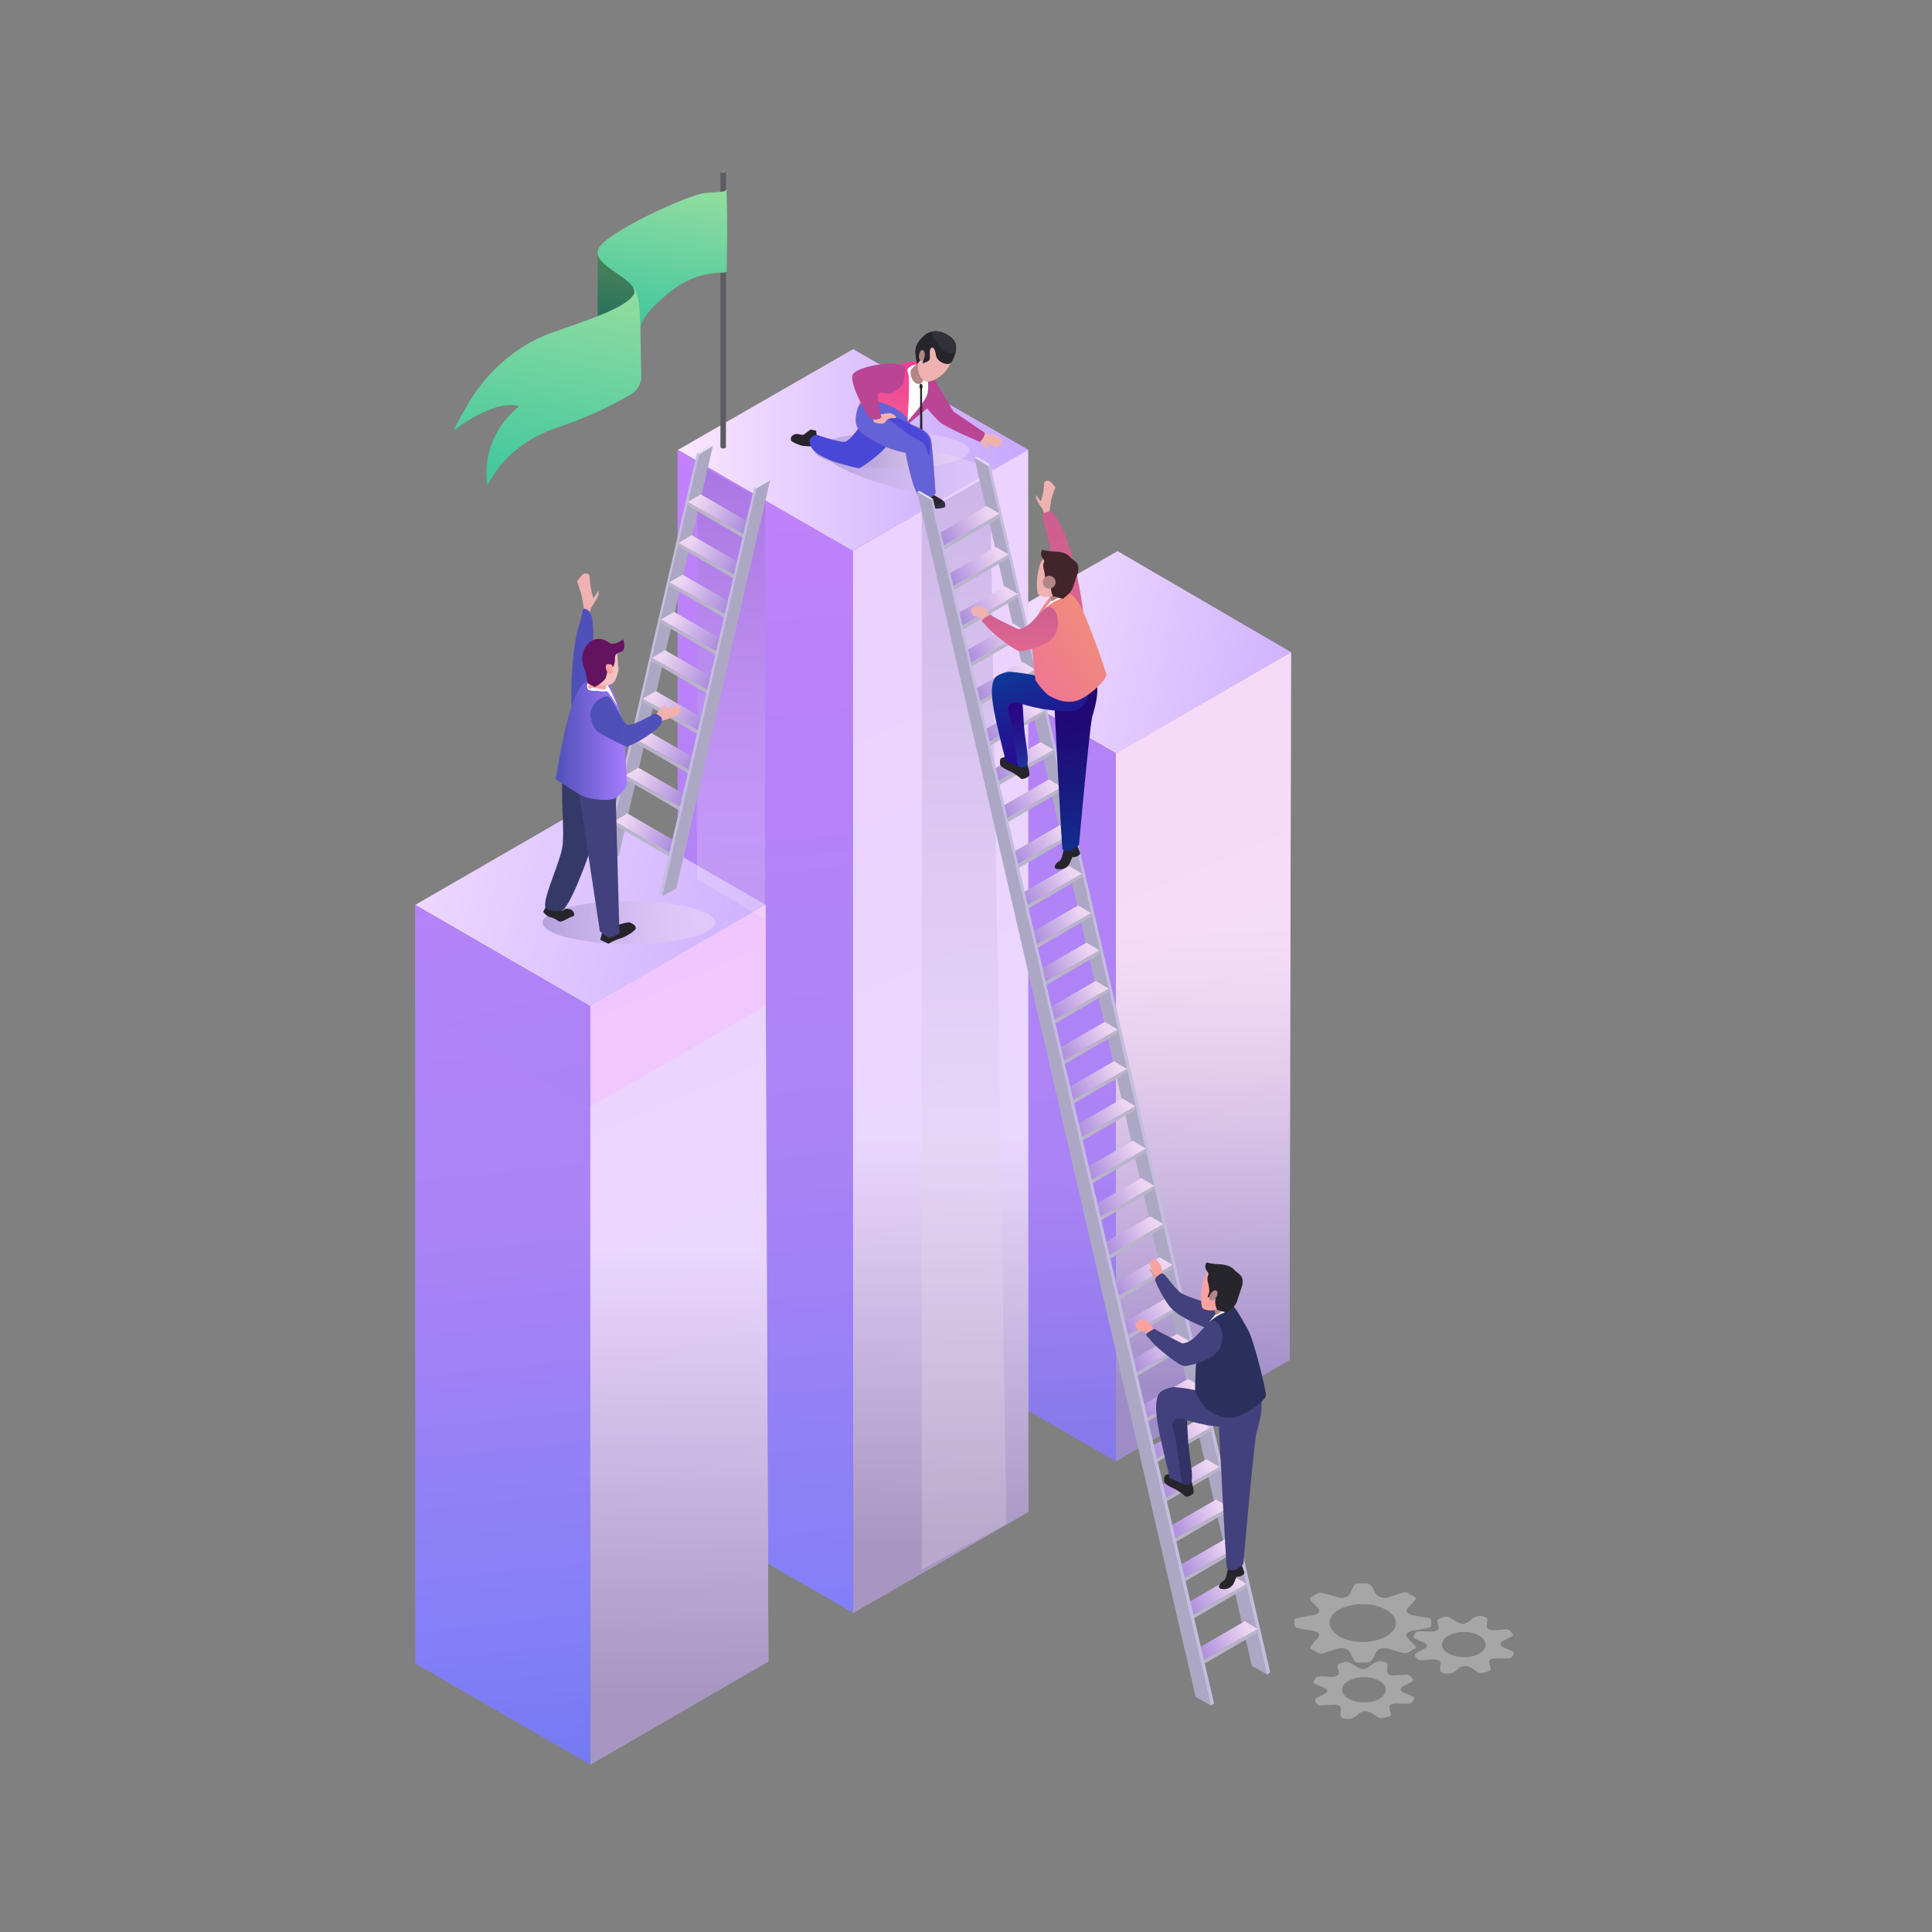 <?xml version="1.0" encoding="UTF-8"?>
<svg width="300px" height="300px" viewBox="0 0 300 300" version="1.1" xmlns="http://www.w3.org/2000/svg" xmlns:xlink="http://www.w3.org/1999/xlink">
    <rect x="0" y="0" width="300" height="300" fill="#808080" stroke="none"/>
    <!-- Generator: Sketch 56.3 (81716) - https://sketch.com -->
    <title>Artboard Copy 2</title>
    <desc>Created with Sketch.</desc>
    <defs>
        <linearGradient x1="2.313%" y1="43.913%" x2="130.264%" y2="60.155%" id="linearGradient-1">
            <stop stop-color="#FBE8FF" offset="0%"></stop>
            <stop stop-color="#ECD6FF" offset="24%"></stop>
            <stop stop-color="#D1B5FF" offset="73%"></stop>
            <stop stop-color="#C7A8FF" offset="100%"></stop>
        </linearGradient>
        <linearGradient x1="59.956%" y1="158.057%" x2="34.861%" y2="-114.347%" id="linearGradient-2">
            <stop stop-color="#E6DBFF" offset="0%"></stop>
            <stop stop-color="#EBD1FF" offset="21%"></stop>
            <stop stop-color="#F3C2FF" offset="64%"></stop>
            <stop stop-color="#F6BDFF" offset="100%"></stop>
        </linearGradient>
        <linearGradient x1="51.64%" y1="199.439%" x2="47.932%" y2="-138.064%" id="linearGradient-3">
            <stop stop-color="#1D5DCC" offset="1%"></stop>
            <stop stop-color="#AB83F5" offset="40%"></stop>
            <stop stop-color="#BD82F8" offset="72%"></stop>
            <stop stop-color="#D081FC" offset="100%"></stop>
        </linearGradient>
        <linearGradient x1="50.127%" y1="91.878%" x2="49.931%" y2="26.719%" id="linearGradient-4">
            <stop stop-color="#50488F" offset="0%"></stop>
            <stop stop-color="#746BA3" offset="14%"></stop>
            <stop stop-color="#AEA4C3" offset="40%"></stop>
            <stop stop-color="#D8CDDB" offset="61%"></stop>
            <stop stop-color="#F2E7EA" offset="78%"></stop>
            <stop stop-color="#FCF0EF" offset="88%"></stop>
        </linearGradient>
        <linearGradient x1="55.457%" y1="135.143%" x2="43.312%" y2="-54.312%" id="linearGradient-5">
            <stop stop-color="#E6DBFF" offset="0%"></stop>
            <stop stop-color="#EBD1FF" offset="21%"></stop>
            <stop stop-color="#F3C2FF" offset="64%"></stop>
            <stop stop-color="#F6BDFF" offset="100%"></stop>
        </linearGradient>
        <linearGradient x1="0%" y1="50.01%" x2="100%" y2="50.01%" id="linearGradient-6">
            <stop stop-color="#FBE8FF" offset="0%"></stop>
            <stop stop-color="#ECD6FF" offset="24%"></stop>
            <stop stop-color="#D1B5FF" offset="73%"></stop>
            <stop stop-color="#C7A8FF" offset="100%"></stop>
        </linearGradient>
        <linearGradient x1="52.036%" y1="200.057%" x2="48.863%" y2="-34.146%" id="linearGradient-7">
            <stop stop-color="#2475FF" offset="1%"></stop>
            <stop stop-color="#AB83F5" offset="60%"></stop>
            <stop stop-color="#BD82F8" offset="81%"></stop>
            <stop stop-color="#D081FC" offset="100%"></stop>
        </linearGradient>
        <linearGradient x1="49.989%" y1="94.991%" x2="49.989%" y2="44.481%" id="linearGradient-8">
            <stop stop-color="#635C85" offset="0%"></stop>
            <stop stop-color="#E6E4FF" offset="71%"></stop>
        </linearGradient>
        <linearGradient x1="58.453%" y1="146.325%" x2="35.861%" y2="-110.024%" id="linearGradient-9">
            <stop stop-color="#E6DBFF" offset="0%"></stop>
            <stop stop-color="#EBD1FF" offset="21%"></stop>
            <stop stop-color="#F3C2FF" offset="64%"></stop>
            <stop stop-color="#F6BDFF" offset="100%"></stop>
        </linearGradient>
        <linearGradient x1="0%" y1="50%" x2="100%" y2="50%" id="linearGradient-10">
            <stop stop-color="#FBB6FD" offset="0%"></stop>
            <stop stop-color="#F6B8FD" offset="5%"></stop>
            <stop stop-color="#DBC6FD" offset="42%"></stop>
            <stop stop-color="#CBCFFD" offset="75%"></stop>
            <stop stop-color="#C5D2FD" offset="100%"></stop>
        </linearGradient>
        <linearGradient x1="53.148%" y1="199.22%" x2="46.473%" y2="-117.167%" id="linearGradient-11">
            <stop stop-color="#1D5CC9" offset="1%"></stop>
            <stop stop-color="#837FF8" offset="36%"></stop>
            <stop stop-color="#AB83F5" offset="51%"></stop>
            <stop stop-color="#BD82F8" offset="77%"></stop>
            <stop stop-color="#D081FC" offset="100%"></stop>
        </linearGradient>
        <linearGradient x1="50.015%" y1="91.969%" x2="49.926%" y2="18.935%" id="linearGradient-12">
            <stop stop-color="#635C85" offset="0%"></stop>
            <stop stop-color="#E6E4FF" offset="71%"></stop>
        </linearGradient>
        <linearGradient x1="252.993%" y1="598.559%" x2="-151.437%" y2="-494.042%" id="linearGradient-13">
            <stop stop-color="#E6DBFF" offset="0%"></stop>
            <stop stop-color="#EBD1FF" offset="21%"></stop>
            <stop stop-color="#F3C2FF" offset="64%"></stop>
            <stop stop-color="#F6BDFF" offset="100%"></stop>
        </linearGradient>
        <linearGradient x1="-36.473%" y1="36.954%" x2="134.182%" y2="62.727%" id="linearGradient-14">
            <stop stop-color="#FBE8FF" offset="0%"></stop>
            <stop stop-color="#ECD6FF" offset="24%"></stop>
            <stop stop-color="#D1B5FF" offset="73%"></stop>
            <stop stop-color="#C7A8FF" offset="100%"></stop>
        </linearGradient>
        <linearGradient x1="-28.983%" y1="-298.737%" x2="130.966%" y2="407.653%" id="linearGradient-15">
            <stop stop-color="#D081FC" offset="0%"></stop>
            <stop stop-color="#BD82F8" offset="27%"></stop>
            <stop stop-color="#AB83F5" offset="57%"></stop>
            <stop stop-color="#1F63D9" offset="99%"></stop>
        </linearGradient>
        <linearGradient x1="57.924%" y1="-3.791%" x2="48.144%" y2="101.459%" id="linearGradient-16">
            <stop stop-color="#508559" offset="0%"></stop>
            <stop stop-color="#28725C" offset="100%"></stop>
        </linearGradient>
        <linearGradient x1="66.38%" y1="-15.485%" x2="46.626%" y2="101.459%" id="linearGradient-17">
            <stop stop-color="#92DD9F" offset="10%"></stop>
            <stop stop-color="#41C79F" offset="100%"></stop>
        </linearGradient>
        <linearGradient x1="66.791%" y1="-15.485%" x2="46.542%" y2="101.459%" id="linearGradient-18">
            <stop stop-color="#92DD9F" offset="10%"></stop>
            <stop stop-color="#41C79F" offset="100%"></stop>
        </linearGradient>
        <linearGradient x1="0.1%" y1="49.893%" x2="100%" y2="49.893%" id="linearGradient-19">
            <stop stop-color="#50488F" offset="0%"></stop>
            <stop stop-color="#746BA3" offset="14%"></stop>
            <stop stop-color="#AEA4C3" offset="40%"></stop>
            <stop stop-color="#D8CDDB" offset="61%"></stop>
            <stop stop-color="#F2E7EA" offset="78%"></stop>
            <stop stop-color="#FCF0EF" offset="88%"></stop>
        </linearGradient>
        <linearGradient x1="-0.009%" y1="49.965%" x2="100%" y2="49.965%" id="linearGradient-20">
            <stop stop-color="#50488F" offset="0%"></stop>
            <stop stop-color="#746BA3" offset="14%"></stop>
            <stop stop-color="#AEA4C3" offset="40%"></stop>
            <stop stop-color="#D8CDDB" offset="61%"></stop>
            <stop stop-color="#F2E7EA" offset="78%"></stop>
            <stop stop-color="#FCF0EF" offset="88%"></stop>
        </linearGradient>
        <linearGradient x1="42.815%" y1="87.127%" x2="66.842%" y2="-24.417%" id="linearGradient-21">
            <stop stop-color="#F07295" offset="0%"></stop>
            <stop stop-color="#F03295" offset="100%"></stop>
        </linearGradient>
        <linearGradient x1="49.972%" y1="1.877%" x2="49.999%" y2="95.364%" id="linearGradient-22">
            <stop stop-color="#50488F" offset="0%"></stop>
            <stop stop-color="#746BA3" offset="14%"></stop>
            <stop stop-color="#AEA4C3" offset="40%"></stop>
            <stop stop-color="#D8CDDB" offset="61%"></stop>
            <stop stop-color="#F2E7EA" offset="78%"></stop>
            <stop stop-color="#FCF0EF" offset="88%"></stop>
        </linearGradient>
        <linearGradient x1="6.54%" y1="65.246%" x2="92.316%" y2="35.472%" id="linearGradient-23">
            <stop stop-color="#A688DB" offset="0%"></stop>
            <stop stop-color="#EED6F2" offset="100%"></stop>
        </linearGradient>
        <linearGradient x1="6.485%" y1="65.246%" x2="92.262%" y2="35.472%" id="linearGradient-24">
            <stop stop-color="#A688DB" offset="0%"></stop>
            <stop stop-color="#EED6F2" offset="100%"></stop>
        </linearGradient>
        <linearGradient x1="6.485%" y1="65.246%" x2="92.316%" y2="35.472%" id="linearGradient-25">
            <stop stop-color="#A688DB" offset="0%"></stop>
            <stop stop-color="#EED6F2" offset="100%"></stop>
        </linearGradient>
        <linearGradient x1="6.489%" y1="65.263%" x2="92.312%" y2="35.456%" id="linearGradient-26">
            <stop stop-color="#A688DB" offset="0%"></stop>
            <stop stop-color="#EED6F2" offset="100%"></stop>
        </linearGradient>
        <linearGradient x1="6.485%" y1="65.216%" x2="92.316%" y2="35.471%" id="linearGradient-27">
            <stop stop-color="#A688DB" offset="0%"></stop>
            <stop stop-color="#EED6F2" offset="100%"></stop>
        </linearGradient>
        <linearGradient x1="6.485%" y1="65.216%" x2="92.262%" y2="35.471%" id="linearGradient-28">
            <stop stop-color="#A688DB" offset="0%"></stop>
            <stop stop-color="#EED6F2" offset="100%"></stop>
        </linearGradient>
        <linearGradient x1="6.485%" y1="65.247%" x2="92.316%" y2="35.471%" id="linearGradient-29">
            <stop stop-color="#A688DB" offset="0%"></stop>
            <stop stop-color="#EED6F2" offset="100%"></stop>
        </linearGradient>
        <linearGradient x1="6.485%" y1="65.247%" x2="92.262%" y2="35.471%" id="linearGradient-30">
            <stop stop-color="#A688DB" offset="0%"></stop>
            <stop stop-color="#EED6F2" offset="100%"></stop>
        </linearGradient>
        <linearGradient x1="50.019%" y1="1.897%" x2="49.966%" y2="95.356%" id="linearGradient-31">
            <stop stop-color="#50488F" offset="0%"></stop>
            <stop stop-color="#746BA3" offset="14%"></stop>
            <stop stop-color="#AEA4C3" offset="40%"></stop>
            <stop stop-color="#D8CDDB" offset="61%"></stop>
            <stop stop-color="#F2E7EA" offset="78%"></stop>
            <stop stop-color="#FCF0EF" offset="88%"></stop>
        </linearGradient>
        <linearGradient x1="93.515%" y1="65.216%" x2="7.738%" y2="35.471%" id="linearGradient-32">
            <stop stop-color="#A688DB" offset="0%"></stop>
            <stop stop-color="#EED6F2" offset="100%"></stop>
        </linearGradient>
        <linearGradient x1="93.515%" y1="65.246%" x2="7.684%" y2="35.472%" id="linearGradient-33">
            <stop stop-color="#A688DB" offset="0%"></stop>
            <stop stop-color="#EED6F2" offset="100%"></stop>
        </linearGradient>
        <linearGradient x1="93.515%" y1="65.246%" x2="7.738%" y2="35.472%" id="linearGradient-34">
            <stop stop-color="#A688DB" offset="0%"></stop>
            <stop stop-color="#EED6F2" offset="100%"></stop>
        </linearGradient>
        <linearGradient x1="93.511%" y1="65.263%" x2="7.688%" y2="35.456%" id="linearGradient-35">
            <stop stop-color="#A688DB" offset="0%"></stop>
            <stop stop-color="#EED6F2" offset="100%"></stop>
        </linearGradient>
        <linearGradient x1="-6.37543953e-14%" y1="50%" x2="100%" y2="50%" id="linearGradient-36">
            <stop stop-color="#50488F" offset="0%"></stop>
            <stop stop-color="#746BA3" offset="14%"></stop>
            <stop stop-color="#AEA4C3" offset="40%"></stop>
            <stop stop-color="#D8CDDB" offset="61%"></stop>
            <stop stop-color="#F2E7EA" offset="78%"></stop>
            <stop stop-color="#FCF0EF" offset="88%"></stop>
        </linearGradient>
        <linearGradient x1="0.001%" y1="49.995%" x2="334.124%" y2="49.995%" id="linearGradient-37">
            <stop stop-color="#4E50B8" offset="0%"></stop>
            <stop stop-color="#5051BA" offset="46%"></stop>
            <stop stop-color="#5754BF" offset="63%"></stop>
            <stop stop-color="#625AC9" offset="75%"></stop>
            <stop stop-color="#7362D6" offset="84%"></stop>
            <stop stop-color="#896DE8" offset="92%"></stop>
            <stop stop-color="#A47AFD" offset="99%"></stop>
            <stop stop-color="#A67BFF" offset="100%"></stop>
        </linearGradient>
        <linearGradient x1="0%" y1="49.987%" x2="99.999%" y2="49.987%" id="linearGradient-38">
            <stop stop-color="#4E50B8" offset="0%"></stop>
            <stop stop-color="#A67BFF" offset="100%"></stop>
        </linearGradient>
        <linearGradient x1="0.001%" y1="49.995%" x2="334.124%" y2="49.995%" id="linearGradient-39">
            <stop stop-color="#4E50B8" offset="0%"></stop>
            <stop stop-color="#5051BA" offset="46%"></stop>
            <stop stop-color="#5754BF" offset="63%"></stop>
            <stop stop-color="#625AC9" offset="75%"></stop>
            <stop stop-color="#7362D6" offset="84%"></stop>
            <stop stop-color="#896DE8" offset="92%"></stop>
            <stop stop-color="#A47AFD" offset="99%"></stop>
            <stop stop-color="#A67BFF" offset="100%"></stop>
        </linearGradient>
        <linearGradient x1="47.743%" y1="7.329%" x2="58.303%" y2="148.537%" id="linearGradient-40">
            <stop stop-color="#280482" offset="0%"></stop>
            <stop stop-color="#270D88" offset="20%"></stop>
            <stop stop-color="#232598" offset="52%"></stop>
            <stop stop-color="#1C4DB3" offset="93%"></stop>
            <stop stop-color="#1B54B8" offset="100%"></stop>
        </linearGradient>
        <linearGradient x1="48.805%" y1="9.885%" x2="53.024%" y2="114.302%" id="linearGradient-41">
            <stop stop-color="#230470" offset="0%"></stop>
            <stop stop-color="#1F0D77" offset="28%"></stop>
            <stop stop-color="#152589" offset="73%"></stop>
            <stop stop-color="#0E3796" offset="100%"></stop>
        </linearGradient>
        <linearGradient x1="75.17%" y1="103.705%" x2="34.413%" y2="-3.394%" id="linearGradient-42">
            <stop stop-color="#2D0591" offset="0%"></stop>
            <stop stop-color="#270E92" offset="28%"></stop>
            <stop stop-color="#182694" offset="74%"></stop>
            <stop stop-color="#0E3796" offset="100%"></stop>
        </linearGradient>
        <linearGradient x1="49.98%" y1="-65.615%" x2="49.98%" y2="160.229%" id="linearGradient-43">
            <stop stop-color="#BA5B8A" offset="0%"></stop>
            <stop stop-color="#F06995" offset="99%"></stop>
        </linearGradient>
        <linearGradient x1="93.705%" y1="3.861%" x2="7.162%" y2="98.328%" id="linearGradient-44">
            <stop stop-color="#F09376" offset="0%"></stop>
            <stop stop-color="#F07295" offset="100%"></stop>
        </linearGradient>
        <linearGradient x1="49.98%" y1="-65.615%" x2="49.98%" y2="160.229%" id="linearGradient-45">
            <stop stop-color="#BA5B8A" offset="0%"></stop>
            <stop stop-color="#F06995" offset="99%"></stop>
        </linearGradient>
    </defs>
    <g id="Artboard-Copy-2" stroke="none" stroke-width="1" fill="none" fill-rule="evenodd">
        <g id="10" transform="translate(64, 26)" fill-rule="nonzero">
            <g id="Group" opacity="0.3" style="mix-blend-mode: color-dodge;" transform="translate(136.654, 219.73)" fill="#FFFFFF">
                <path d="M16.591,10.794 C16.091,10.637 15.604,10.475 15.104,10.324 C14.087,10.023 13.298,10.246 12.997,10.872 C12.818,11.308 12.6,11.727 12.347,12.124 C12.153,12.3 11.904,12.4 11.643,12.407 C9.506,12.407 9.993,12.666 9.235,11.426 C9.126,11.232 9.029,11.03 8.946,10.824 C8.639,10.222 7.814,10.023 6.863,10.324 L4.816,10.98 C4.53,11.098 4.206,11.071 3.943,10.908 C2.486,10.011 2.516,10.384 3.437,9.205 C3.594,9.006 3.823,8.831 3.985,8.633 C4.461,8.061 4.07,7.615 3.016,7.459 C2.288,7.35 1.553,7.236 0.855,7.074 C0.62,7.019 0.349,6.809 0.349,6.67 C0.349,5.43 -0.114,5.701 2.023,5.286 C2.402,5.207 2.799,5.165 3.179,5.093 C4.136,4.912 4.455,4.431 3.967,3.925 C3.582,3.522 3.16,3.124 2.829,2.721 C2.738,2.563 2.792,2.361 2.95,2.27 C4.533,1.379 3.829,1.421 5.87,1.932 C6.213,2.017 6.526,2.149 6.863,2.245 C7.814,2.516 8.536,2.366 8.892,1.8 C9.149,1.371 9.381,0.927 9.584,0.47 C9.686,0.253 9.843,0.157 10.258,0.144 C12.064,0.096 12.064,0.084 12.606,1.078 C12.738,1.346 12.885,1.607 13.045,1.86 C13.553,2.393 14.339,2.552 15.014,2.257 C15.7,2.045 16.38,1.828 17.055,1.607 C17.378,1.469 17.75,1.498 18.048,1.686 C19.547,2.601 19.469,2.245 18.536,3.335 C18.379,3.522 18.204,3.696 18.03,3.877 C17.506,4.413 17.759,4.882 18.752,5.081 C19.481,5.237 20.227,5.37 20.986,5.472 C21.473,5.538 21.636,5.665 21.588,5.948 C21.515,7.152 21.973,6.857 19.932,7.278 C19.577,7.35 19.204,7.399 18.843,7.459 C17.759,7.645 17.428,8.133 17.988,8.693 C18.367,9.072 18.716,9.457 19.089,9.837 C19.282,10.029 19.276,10.192 18.951,10.336 C18.813,10.405 18.678,10.482 18.548,10.565 C17.699,11.071 17.699,11.071 16.591,10.794 Z M12.925,3.57 C10.288,2.968 7.26,3.648 6.195,5.147 C5.129,6.646 6.375,8.398 8.994,9.018 C11.613,9.638 14.629,8.904 15.712,7.405 C16.796,5.906 15.52,4.214 12.925,3.612 L12.925,3.57 Z" id="Shape"></path>
                <path d="M4.334,19.12 C3.732,19.011 3.341,18.192 3.702,17.982 C4.064,17.771 4.461,17.578 4.858,17.38 C5.641,16.988 5.623,16.633 4.798,16.284 C4.551,16.182 4.298,16.079 4.057,15.971 C3.154,15.574 3.179,15.58 3.552,14.972 C3.732,14.683 3.997,14.55 4.539,14.58 C5.081,14.611 5.526,14.629 6.02,14.641 C6.875,14.641 7.344,14.37 7.224,13.882 C7.128,13.593 7.065,13.294 7.037,12.991 C7.092,12.784 7.252,12.621 7.459,12.564 C8.591,12.197 8.603,12.209 9.5,12.774 C10.92,13.671 11.155,13.665 12.413,12.702 L12.582,12.57 C13.19,12.141 13.99,12.099 14.641,12.461 C14.741,12.525 14.801,12.637 14.797,12.756 C14.797,13.051 14.749,13.358 14.725,13.653 C14.677,14.255 15.164,14.514 16.188,14.418 L16.958,14.346 C18.162,14.255 18.114,14.261 18.632,14.887 C18.843,15.14 18.819,15.315 18.439,15.489 C18.06,15.664 17.693,15.869 17.326,16.055 C16.675,16.392 16.675,16.778 17.326,17.097 C17.747,17.297 18.18,17.484 18.626,17.657 C18.945,17.789 19.029,17.922 18.897,18.144 C18.487,18.843 18.499,18.849 17.217,18.812 C16.862,18.812 16.513,18.782 16.158,18.776 C15.423,18.776 15.014,19.023 15.092,19.451 C15.153,19.766 15.231,20.077 15.327,20.384 C15.399,20.625 15.255,20.751 14.863,20.859 C13.695,21.166 13.659,21.208 12.823,20.6 C11.703,19.764 10.956,19.758 10.011,20.661 C9.951,20.715 9.873,20.769 9.801,20.823 C9.166,21.264 8.336,21.308 7.657,20.938 C7.554,20.877 7.489,20.768 7.483,20.649 C7.486,20.362 7.51,20.077 7.555,19.794 C7.645,19.15 7.158,18.897 6.026,18.993 C5.46,19.047 4.846,19.083 4.334,19.12 Z M9.927,18.481 C11.733,18.873 13.611,18.397 14.285,17.38 C14.96,16.362 14.093,15.194 12.347,14.821 C10.601,14.448 8.633,14.966 7.964,15.959 C7.296,16.952 8.193,18.096 9.927,18.481 Z" id="Shape"></path>
                <path d="M19.83,12.1 C19.228,11.992 18.837,11.173 19.198,10.962 C19.559,10.752 19.962,10.559 20.354,10.36 C21.136,9.969 21.124,9.614 20.293,9.265 L19.553,8.952 C18.65,8.554 18.68,8.56 19.053,7.952 C19.228,7.663 19.499,7.531 20.035,7.561 C20.57,7.591 21.022,7.609 21.515,7.621 C22.376,7.621 22.846,7.35 22.719,6.863 C22.622,6.574 22.557,6.275 22.527,5.972 C22.581,5.765 22.742,5.602 22.948,5.544 C24.086,5.177 24.098,5.189 24.995,5.755 C26.416,6.652 26.645,6.646 27.903,5.683 L28.071,5.55 C28.682,5.121 29.484,5.079 30.136,5.442 C30.237,5.506 30.296,5.618 30.293,5.737 C30.293,6.032 30.238,6.339 30.22,6.634 C30.172,7.236 30.66,7.495 31.683,7.399 L32.448,7.326 C33.652,7.236 33.61,7.242 34.127,7.868 C34.332,8.121 34.314,8.296 33.929,8.47 C33.543,8.645 33.188,8.849 32.815,9.036 C32.165,9.373 32.165,9.758 32.815,10.077 C33.236,10.276 33.676,10.463 34.121,10.637 C34.434,10.77 34.519,10.902 34.392,11.125 C33.977,11.823 33.995,11.829 32.707,11.793 C32.358,11.793 32.002,11.793 31.647,11.757 C30.913,11.757 30.509,12.004 30.588,12.431 C30.646,12.746 30.722,13.058 30.816,13.364 C30.889,13.605 30.744,13.732 30.353,13.84 C29.185,14.147 29.149,14.189 28.318,13.581 C27.198,12.744 26.446,12.738 25.507,13.641 L25.29,13.804 C24.656,14.241 23.83,14.285 23.153,13.918 C23.047,13.86 22.978,13.75 22.972,13.629 C22.978,13.343 23.002,13.058 23.045,12.774 C23.135,12.13 22.647,11.877 21.521,11.974 C20.956,12.04 20.348,12.04 19.83,12.1 Z M25.422,11.462 C27.228,11.853 29.107,11.378 29.787,10.36 C30.467,9.343 29.588,8.175 27.843,7.802 C26.097,7.429 24.128,7.946 23.46,8.94 C22.792,9.933 23.695,11.077 25.422,11.438 L25.422,11.462 Z" id="Shape"></path>
            </g>
            <polygon id="Path" fill="url(#linearGradient-1)" points="109.311 90.98 82.077 75.268 109.54 59.58 136.479 75.268"></polygon>
            <polygon id="Path" fill="url(#linearGradient-2)" points="109.275 200.911 136.233 185.163 136.479 75.28 109.263 90.986"></polygon>
            <polygon id="Path" fill="url(#linearGradient-3)" points="109.257 90.962 109.01 90.812 82.065 75.262 82.053 185.205 109.275 200.917"></polygon>
            <polygon id="Path" fill="url(#linearGradient-4)" opacity="0.5" style="mix-blend-mode: multiply;" points="109.275 200.911 136.233 185.163 136.479 75.28 109.263 90.986"></polygon>
            <polygon id="Path" fill="url(#linearGradient-5)" points="68.447 59.526 68.447 224.468 95.676 208.768 95.646 43.832"></polygon>
            <polygon id="Path" fill="url(#linearGradient-6)" points="68.249 59.61 41.273 43.856 68.478 28.216 95.706 43.856"></polygon>
            <polygon id="Path" fill="url(#linearGradient-7)" points="41.189 43.832 68.478 59.556 68.478 224.42 41.273 208.78"></polygon>
            <polygon id="Path" fill="url(#linearGradient-8)" opacity="0.5" style="mix-blend-mode: multiply;" points="68.447 59.526 68.447 224.468 95.676 208.768 95.646 43.832"></polygon>
            <polygon id="Path" fill="url(#linearGradient-9)" points="27.65 130.213 27.65 248.012 55.318 231.981 54.854 114.512"></polygon>
            <polygon id="Path" fill="url(#linearGradient-10)" points="54.896 114.531 27.674 98.824 0.512 114.512 27.674 130.213"></polygon>
            <polygon id="Path" fill="url(#linearGradient-11)" points="27.674 130.261 0.47 114.512 0.47 232.306 27.674 248.012"></polygon>
            <polygon id="Path" fill="url(#linearGradient-12)" opacity="0.5" style="mix-blend-mode: multiply;" points="27.65 130.213 27.65 248.012 55.318 231.981 54.854 114.512"></polygon>
            <polygon id="Path" fill="url(#linearGradient-13)" points="27.674 145.877 54.914 130.14 54.854 114.555 27.674 130.213 27.662 130.207 27.65 130.213 27.65 130.249 27.674 130.261"></polygon>
            <polygon id="Path" fill="url(#linearGradient-14)" points="54.854 114.555 54.896 114.531 27.674 98.824 0.512 114.512 27.662 130.207 54.854 114.512"></polygon>
            <polygon id="Path" fill="url(#linearGradient-15)" points="27.65 145.889 27.65 130.249 0.47 114.512 0.47 130.315 27.499 145.979"></polygon>
            <path d="M48.72,43.344 L48.72,0.602 L47.871,0.602 L47.871,43.344 C47.871,43.422 47.871,43.507 47.991,43.573 C48.181,43.665 48.403,43.665 48.593,43.573 C48.72,43.488 48.762,43.398 48.72,43.344 Z" id="Path" fill="#5C5B61"></path>
            <path d="M47.991,0.439 C48.181,0.347 48.403,0.347 48.593,0.439 C48.67,0.464 48.723,0.536 48.723,0.617 C48.723,0.698 48.67,0.77 48.593,0.795 C48.403,0.887 48.181,0.887 47.991,0.795 C47.914,0.77 47.862,0.698 47.862,0.617 C47.862,0.536 47.914,0.464 47.991,0.439 L47.991,0.439 Z" id="Path" fill="#858489"></path>
            <polygon id="Path" fill="url(#linearGradient-16)" points="28.818 13.015 28.818 23.43 33.923 22.364 36.048 18.752 34.314 14.972"></polygon>
            <path d="M48.816,3.449 C48.413,3.895 48.13,3.732 45.523,3.961 C42.917,4.19 29.823,10.198 28.896,12.69 C27.969,15.182 33.941,16.904 34.507,19.089 C34.564,19.286 34.564,19.495 34.507,19.691 C35.626,21.443 34.784,23.195 35.428,24.947 C35.428,24.423 35.885,22.629 39.961,19.396 C44.891,15.483 48.521,16.706 48.834,16.176 C48.943,9.445 48.961,8.892 48.816,3.449 Z" id="Path" fill="url(#linearGradient-17)"></path>
            <path d="M21.835,25.609 C15.213,27.933 10.956,32.833 8.747,36.602 C6.538,40.37 6.478,40.816 6.478,40.816 C6.478,40.816 12.708,35.885 16.621,37.077 C11.691,41.153 11.203,46.197 11.691,49.37 C13.051,46.709 15.941,42.688 22.286,40.472 C26.364,39.131 30.292,37.369 34.007,35.217 C34.907,34.667 35.491,33.721 35.578,32.671 L35.434,25.115 C35.434,25.115 35.476,19.264 34.314,18.662 C34.627,19.216 34.531,19.463 34.483,19.577 C33.453,21.708 27.59,23.592 21.835,25.609 Z" id="Path" fill="url(#linearGradient-18)"></path>
            <path d="M86.55,43.946 C86.55,45.499 81.174,46.751 74.54,46.751 C67.906,46.751 62.5,45.499 62.5,43.946 C62.5,42.393 67.882,41.141 74.54,41.141 C81.198,41.141 86.55,42.393 86.55,43.946 Z" id="Path" fill="url(#linearGradient-19)" opacity="0.3" style="mix-blend-mode: multiply;"></path>
            <path d="M82.661,51.381 L90.402,46.914 C87.192,45.691 83.886,44.736 80.517,44.06 C71.776,42.254 64.372,42.254 63.987,44.06 C63.601,45.866 70.38,48.876 79.127,50.682 C80.339,50.967 81.517,51.2 82.661,51.381 Z" id="Path" fill="url(#linearGradient-20)" opacity="0.3" style="mix-blend-mode: multiply;"></path>
            <path d="M79.145,50.357 C79.15,50.857 79.192,51.356 79.271,51.85 C79.739,52.311 80.285,52.684 80.885,52.952 C81.492,53.02 82.107,52.963 82.691,52.783 C82.832,52.493 82.797,52.148 82.6,51.892 C82.263,51.507 80.794,50.827 80.794,50.688 C80.762,50.482 80.705,50.28 80.626,50.086 L79.145,50.357 Z" id="Path" fill="#26252B"></path>
            <path d="M62.951,43.29 C62.128,43.34 61.301,43.312 60.483,43.206 C60.483,43.206 58.87,42.694 58.827,42.357 C58.785,42.02 58.743,41.755 59.339,41.466 C59.935,41.177 60.543,41.761 60.91,41.418 C61.22,41.157 61.546,40.916 61.886,40.695 C61.886,40.695 62.734,40.828 62.734,40.954 C62.734,41.08 62.909,42.158 62.909,42.158 L62.951,43.29 Z" id="Path" fill="#26252B"></path>
            <path d="M74.594,42.014 C73.107,44.608 69.411,46.733 69.411,46.733 C69.411,46.733 63.547,45.583 62.187,43.759 C60.826,41.935 62.789,41.508 62.789,41.508 C62.789,41.508 66.106,42.652 67.087,42.61 C68.068,42.567 69.976,39.509 69.976,39.509 L74.594,42.014 Z" id="Path" fill="#4947D7"></path>
            <path d="M88.024,41.845 C88.452,42.736 88.368,42.995 88.626,43.248 C88.959,43.499 89.318,43.713 89.698,43.886 C89.56,43.545 89.389,43.218 89.186,42.911 C88.927,42.567 90.631,43.513 90.631,43.513 C90.918,43.374 91.188,43.205 91.438,43.007 C91.607,42.804 91.641,42.521 91.522,42.284 C91.224,41.896 90.797,41.625 90.318,41.52 C89.6,41.41 88.877,41.337 88.151,41.303 L88.024,41.845 Z" id="Path" fill="#EFB2B1"></path>
            <path d="M80.843,32.508 C82.257,34.916 84.075,37.926 84.075,37.926 L88.777,41.099 C89.289,41.436 88.175,42.628 88.175,42.628 C88.175,42.628 82.757,40.358 81.83,39.455 C80.903,38.552 79.958,37.414 79.958,37.414 L76.454,40.334 L72.33,39.485 C72.33,39.485 75.786,31.774 76.297,31.491 C77.062,31.023 77.856,30.607 78.675,30.244 C79.058,30.384 79.42,30.575 79.753,30.81 L80.843,32.508 Z" id="Path" fill="#BA4595"></path>
            <path d="M80.108,30.509 C78.454,29.864 76.596,30.01 75.063,30.907 C74.383,31.418 70.073,34.422 69.17,37.481 C68.267,40.539 69.525,41.237 72.132,42.652 C73.527,43.457 75.05,44.019 76.635,44.313 C76.635,44.313 77.724,50.67 78.97,51.236 C80.216,51.802 81.27,50.634 81.27,50.634 C81.27,50.634 80.788,42.712 80.505,42.086 C80.223,41.46 79.867,40.816 77.61,39.961 C77.471,39.913 76.96,39.563 76.96,39.395 C76.99,37.824 80.108,30.509 80.108,30.509 Z" id="Path" fill="url(#linearGradient-21)"></path>
            <path d="M69.17,37.481 C68.267,40.539 69.525,41.237 72.132,42.652 C73.527,43.457 75.05,44.019 76.635,44.313 C76.635,44.313 77.724,50.67 78.97,51.236 C80.216,51.802 81.27,50.634 81.27,50.634 C81.27,50.634 80.788,42.712 80.505,42.086 C80.223,41.46 79.867,40.816 77.61,39.961 C77.471,39.913 76.96,39.563 76.96,39.395 C76.99,37.824 70.073,34.422 69.17,37.481 Z" id="Path" fill="#6362D7"></path>
            <path d="M78.404,30.57 C77.158,30.792 76.677,31.304 77.02,31.984 C77.363,32.665 76.93,39.407 76.93,39.407 C76.93,39.407 79.253,36.915 79.879,35.5 C80.505,34.085 79.765,31.533 79.765,31.533 L78.404,30.57 Z" id="Path" fill="#FFFFFF"></path>
            <path d="M79.145,29.775 L77.441,31.388 C77.307,31.979 77.432,32.599 77.784,33.092 C78.386,33.941 79.055,33.513 79.055,33.513 L79.909,32.237 L79.145,29.775 Z" id="Path" fill="#B38584"></path>
            <path d="M83.455,30.654 C82.715,32.37 80.554,33.459 79.843,33.248 C78.561,32.845 78.224,31.033 78.772,29.233 C79.32,27.433 80.806,26.301 82.095,26.693 C83.383,27.084 84.208,28.932 83.455,30.654 Z" id="Path" fill="#EFB2B1"></path>
            <path d="M79.253,34.013 C79.253,34.236 79.151,34.422 79.013,34.422 C78.874,34.422 78.772,34.236 78.772,34.013 C78.772,33.79 78.88,33.598 79.013,33.598 C79.145,33.598 79.253,33.784 79.253,34.013 Z" id="Path" fill="#26252B"></path>
            <polygon id="Path" fill="#26252B" points="79.163 34.194 79.229 40.737 78.868 40.527 78.886 34.067"></polygon>
            <path d="M79.464,41.038 C78.362,40.484 74.835,38.432 73.98,38.39 C73.125,38.347 73.643,38.943 74.064,39.196 C74.485,39.449 76.767,41.315 77.827,41.911 C78.886,42.507 79.578,42.652 79.807,43.591 C80.487,46.396 80.53,42.868 80.313,42.272 C80.107,41.813 79.819,41.395 79.464,41.038 L79.464,41.038 Z" id="Path" fill="#4A48D8"></path>
            <path d="M71.578,38.57 C71.62,39.636 71.632,39.515 71.831,39.594 C72.469,39.846 73.318,39.895 73.534,39.467 C73.914,38.703 74.895,39.04 75.148,38.865 C75.304,38.757 74.594,38.143 74.13,38.143 C73.667,38.143 71.578,38.57 71.578,38.57 Z" id="Path" fill="#EFB2B1"></path>
            <path d="M76.55,31.009 C75.81,29.775 68.52,30.834 68.345,32.37 C68.17,33.905 69.832,36.957 70.687,38.39 C70.884,38.772 71.245,39.044 71.667,39.127 C72.089,39.211 72.527,39.096 72.854,38.817 C72.59,37.683 72.405,36.533 72.3,35.374 C72.3,34.398 73.504,35.458 74.425,35.03 C75.346,34.603 76.165,33.929 76.297,33.417 C76.491,32.63 76.576,31.819 76.55,31.009 L76.55,31.009 Z" id="Path" fill="#BA4595"></path>
            <path d="M82.474,30.401 C83.678,30.786 83.792,30.172 84.142,29.432 C84.491,28.691 84.834,27.234 83.588,26.289 C82.342,25.344 80.614,25.013 79.374,26.205 C78.591,26.976 78.043,27.776 78.128,28.8 C78.175,29.396 78.27,29.988 78.41,30.57 C78.41,30.57 79.193,29.564 79.446,29.305 C79.699,29.047 79.235,30.413 79.235,30.413 C79.235,30.413 80.295,30.202 80.379,29.733 C80.463,29.263 80.21,28.288 80.596,28.029 C80.981,27.77 81.258,28.463 81.318,29.095 C81.396,29.986 82.474,30.401 82.474,30.401 Z" id="Path" fill="#26252B"></path>
            <path d="M83.401,26.187 C84.328,26.897 84.557,27.331 84.424,28.222 C84.25,29.384 82.618,28.824 81.908,27.752 C81.198,26.681 80.439,25.946 80.704,25.597 C80.969,25.248 82.474,25.477 83.401,26.187 Z" id="Path" fill="#323038"></path>
            <path d="M79.596,29.239 C79.548,29.703 79.307,30.064 79.067,30.04 C78.826,30.016 78.657,29.618 78.705,29.149 C78.754,28.679 78.988,28.324 79.235,28.348 C79.482,28.372 79.639,28.77 79.596,29.239 Z" id="Path" fill="#B38584"></path>
            <path d="M79.127,53.379 L79.127,217.725 L92.275,210.616 L89.728,47.739 C89.728,47.739 79.464,53.716 79.127,53.379 Z" id="Path" fill="url(#linearGradient-22)" opacity="0.2" style="mix-blend-mode: multiply;"></path>
            <polygon id="Path" fill="#ACA8C4" points="87.302 45.06 89.427 46.336 132.759 234.021 130.375 232.661"></polygon>
            <polygon id="Path" fill="#C4BDDE" points="132.753 234.021 133.247 233.702 89.758 46.131 89.427 46.336"></polygon>
            <polygon id="Path" fill="#E4DDF5" points="89.758 46.131 89.427 46.336 87.302 45.06 87.645 44.909"></polygon>
            <polygon id="Path" fill="url(#linearGradient-23)" points="89.18 52.573 80.174 57.768 82.215 58.906 91.221 53.765"></polygon>
            <polygon id="Path" fill="#B9B4C9" points="91.215 53.771 91.215 54.324 82.342 59.496 82.215 58.906"></polygon>
            <polygon id="Path" fill="url(#linearGradient-24)" points="90.601 58.918 81.595 64.119 83.636 65.251 92.642 60.11"></polygon>
            <polygon id="Path" fill="#B9B4C9" points="92.63 60.116 92.63 60.67 83.756 65.847 83.63 65.251"></polygon>
            <polygon id="Path" fill="url(#linearGradient-25)" points="92.016 65.04 83.01 70.235 85.051 71.373 94.056 66.226"></polygon>
            <polygon id="Path" fill="#B9B4C9" points="94.05 66.238 94.05 66.792 85.177 71.963 85.051 71.373"></polygon>
            <polygon id="Path" fill="url(#linearGradient-26)" points="93.322 70.819 84.316 76.021 86.351 77.152 95.357 72.011"></polygon>
            <polygon id="Path" fill="#B9B4C9" points="95.351 72.017 95.351 72.571 86.477 77.748 86.351 77.152"></polygon>
            <polygon id="Path" fill="url(#linearGradient-27)" points="94.737 76.773 85.731 81.968 87.772 83.1 96.778 77.959"></polygon>
            <polygon id="Path" fill="#B9B4C9" points="96.772 77.965 96.772 78.519 87.898 83.696 87.772 83.1"></polygon>
            <polygon id="Path" fill="url(#linearGradient-25)" points="96.151 83.118 87.146 88.313 89.186 89.451 98.192 84.304"></polygon>
            <polygon id="Path" fill="#B9B4C9" points="98.186 84.316 98.186 84.864 89.313 90.041 89.186 89.451"></polygon>
            <polygon id="Path" fill="url(#linearGradient-28)" points="97.572 89.24 88.566 94.436 90.601 95.567 99.613 90.426"></polygon>
            <polygon id="Path" fill="#B9B4C9" points="99.601 90.432 99.601 90.986 90.727 96.163 90.601 95.567"></polygon>
            <polygon id="Path" fill="url(#linearGradient-27)" points="98.872 95.02 89.867 100.215 91.907 101.347 100.913 96.206"></polygon>
            <polygon id="Path" fill="#B9B4C9" points="100.907 96.218 100.907 96.765 92.034 101.943 91.907 101.347"></polygon>
            <polygon id="Path" fill="url(#linearGradient-26)" points="100.576 102.129 91.57 107.325 93.605 108.462 102.611 103.321"></polygon>
            <polygon id="Path" fill="#B9B4C9" points="102.605 103.327 102.605 103.881 93.731 109.058 93.605 108.462"></polygon>
            <polygon id="Path" fill="url(#linearGradient-24)" points="101.991 108.474 92.985 113.676 95.026 114.807 104.032 109.666"></polygon>
            <polygon id="Path" fill="#B9B4C9" points="104.026 109.672 104.026 110.226 95.152 115.403 95.026 114.807"></polygon>
            <polygon id="Path" fill="url(#linearGradient-25)" points="103.406 114.597 94.4 119.798 96.44 120.93 105.446 115.789"></polygon>
            <polygon id="Path" fill="#B9B4C9" points="105.44 115.795 105.44 116.349 96.567 121.526 96.44 120.93"></polygon>
            <polygon id="Path" fill="url(#linearGradient-24)" points="104.712 120.376 95.706 125.577 97.747 126.709 106.753 121.568"></polygon>
            <polygon id="Path" fill="#B9B4C9" points="106.741 121.574 106.741 122.128 97.867 127.305 97.741 126.709"></polygon>
            <polygon id="Path" fill="url(#linearGradient-29)" points="106.127 126.33 97.121 131.525 99.161 132.657 108.167 127.516"></polygon>
            <polygon id="Path" fill="#B9B4C9" points="108.161 127.528 108.161 128.076 99.288 133.253 99.161 132.657"></polygon>
            <polygon id="Path" fill="url(#linearGradient-23)" points="98.535 137.87 100.576 139.008 109.582 133.867 107.541 132.675"></polygon>
            <polygon id="Path" fill="#B9B4C9" points="109.576 133.873 109.576 134.427 100.703 139.604 100.576 139.008"></polygon>
            <polygon id="Path" fill="url(#linearGradient-30)" points="108.962 138.797 99.956 143.992 101.997 145.124 111.003 139.983"></polygon>
            <polygon id="Path" fill="#B9B4C9" points="110.991 139.995 110.991 140.543 102.117 145.72 101.991 145.124"></polygon>
            <polygon id="Path" fill="url(#linearGradient-25)" points="110.262 144.576 101.256 149.772 103.297 150.909 112.303 145.762"></polygon>
            <polygon id="Path" fill="#B9B4C9" points="112.297 145.774 112.297 146.328 103.424 151.499 103.297 150.909"></polygon>
            <polygon id="Path" fill="url(#linearGradient-25)" points="111.906 151.15 102.9 156.345 104.941 157.483 113.947 152.342"></polygon>
            <polygon id="Path" fill="#B9B4C9" points="113.941 152.348 113.941 152.902 105.067 158.073 104.941 157.483"></polygon>
            <polygon id="Path" fill="url(#linearGradient-24)" points="113.212 156.929 104.206 162.125 106.247 163.262 115.253 158.121"></polygon>
            <polygon id="Path" fill="#B9B4C9" points="115.241 158.127 115.241 158.681 106.373 163.858 106.241 163.262"></polygon>
            <polygon id="Path" fill="url(#linearGradient-25)" points="114.627 162.877 105.621 168.078 107.662 169.21 116.668 164.069"></polygon>
            <polygon id="Path" fill="#B9B4C9" points="116.662 164.075 116.662 164.629 107.788 169.806 107.662 169.21"></polygon>
            <polygon id="Path" fill="url(#linearGradient-26)" points="116.042 169.228 107.042 174.423 109.076 175.561 118.082 170.414"></polygon>
            <polygon id="Path" fill="#B9B4C9" points="118.076 170.426 118.076 170.974 109.203 176.151 109.076 175.561"></polygon>
            <polygon id="Path" fill="url(#linearGradient-24)" points="117.462 175.345 108.456 180.546 110.497 181.678 119.503 176.536"></polygon>
            <polygon id="Path" fill="#B9B4C9" points="119.491 176.543 119.491 177.096 110.624 182.274 110.491 181.678"></polygon>
            <polygon id="Path" fill="url(#linearGradient-27)" points="118.763 181.13 109.757 186.325 111.797 187.457 120.803 182.316"></polygon>
            <polygon id="Path" fill="#B9B4C9" points="120.797 182.328 120.797 182.876 111.924 188.053 111.797 187.457"></polygon>
            <polygon id="Path" fill="url(#linearGradient-23)" points="120.49 188.125 111.484 193.326 113.525 194.458 122.531 189.317"></polygon>
            <polygon id="Path" fill="#B9B4C9" points="122.525 189.323 122.525 189.877 113.652 195.054 113.525 194.458"></polygon>
            <polygon id="Path" fill="url(#linearGradient-28)" points="121.911 194.476 112.905 199.671 114.946 200.803 123.952 195.662"></polygon>
            <polygon id="Path" fill="#B9B4C9" points="123.94 195.674 123.94 196.222 115.066 201.399 114.94 200.803"></polygon>
            <polygon id="Path" fill="url(#linearGradient-25)" points="123.326 200.592 114.32 205.794 116.361 206.925 125.367 201.784"></polygon>
            <polygon id="Path" fill="#B9B4C9" points="125.36 201.79 125.36 202.344 116.487 207.521 116.361 206.925"></polygon>
            <polygon id="Path" fill="url(#linearGradient-24)" points="124.831 206.853 115.825 212.054 117.866 213.186 126.871 208.045"></polygon>
            <polygon id="Path" fill="#B9B4C9" points="126.859 208.051 126.859 208.605 117.986 213.782 117.86 213.186"></polygon>
            <polygon id="Path" fill="url(#linearGradient-24)" points="126.245 212.976 117.24 218.177 119.28 219.309 128.286 214.168"></polygon>
            <polygon id="Path" fill="#B9B4C9" points="128.274 214.174 128.274 214.727 119.407 219.905 119.274 219.309"></polygon>
            <polygon id="Path" fill="url(#linearGradient-23)" points="127.552 218.755 118.54 223.956 120.581 225.088 129.587 219.947"></polygon>
            <polygon id="Path" fill="#B9B4C9" points="129.581 219.953 129.581 220.507 120.707 225.684 120.581 225.088"></polygon>
            <polygon id="Path" fill="url(#linearGradient-26)" points="129.28 225.756 120.274 230.951 122.308 232.089 131.314 226.948"></polygon>
            <polygon id="Path" fill="#B9B4C9" points="131.308 226.954 131.308 227.508 122.435 232.679 122.308 232.089"></polygon>
            <polygon id="Path" fill="#ACA8C4" points="78.423 50.375 80.548 51.652 124.03 238.837 121.652 237.477"></polygon>
            <polygon id="Path" fill="#C4BDDE" points="124.03 238.837 124.524 238.518 80.873 51.447 80.548 51.652"></polygon>
            <polygon id="Path" fill="#E4DDF5" points="80.873 51.447 80.548 51.652 78.423 50.375 78.76 50.225"></polygon>
            <path d="M54.866,51.561 L54.782,116.704 L44.241,110.503 L44.295,45.927 C44.295,45.927 54.529,51.904 54.866,51.561 Z" id="Path" fill="url(#linearGradient-31)" opacity="0.2" style="mix-blend-mode: multiply;"></path>
            <polygon id="Path" fill="#ACA8C4" points="29.907 107.987 29.937 108.005 32.075 106.909 46.691 43.248 44.566 44.524"></polygon>
            <polygon id="Path" fill="#C4BDDE" points="44.566 44.524 44.241 44.319 29.51 107.746 29.907 107.987"></polygon>
            <polygon id="Path" fill="#E4DDF5" points="46.691 43.248 46.354 43.097 44.241 44.319 44.566 44.524"></polygon>
            <polygon id="Path" fill="url(#linearGradient-32)" points="44.813 50.761 53.819 55.956 51.778 57.088 42.772 51.947"></polygon>
            <polygon id="Path" fill="#B9B4C9" points="42.784 51.959 42.784 52.506 51.652 57.684 51.784 57.088"></polygon>
            <polygon id="Path" fill="url(#linearGradient-33)" points="43.398 57.106 52.404 62.301 50.363 63.439 41.357 58.298"></polygon>
            <polygon id="Path" fill="#B9B4C9" points="41.363 58.304 41.363 58.858 50.237 64.035 50.363 63.439"></polygon>
            <polygon id="Path" fill="url(#linearGradient-32)" points="41.977 63.228 50.983 68.423 48.949 69.555 39.937 64.414"></polygon>
            <polygon id="Path" fill="#B9B4C9" points="39.949 64.42 39.949 64.974 48.822 70.151 48.949 69.555"></polygon>
            <polygon id="Path" fill="url(#linearGradient-34)" points="40.677 69.007 49.683 74.203 47.642 75.34 38.636 70.193"></polygon>
            <polygon id="Path" fill="#B9B4C9" points="38.642 70.205 38.642 70.753 47.516 75.93 47.642 75.34"></polygon>
            <polygon id="Path" fill="url(#linearGradient-33)" points="39.262 74.955 48.268 80.156 46.228 81.288 37.222 76.147"></polygon>
            <polygon id="Path" fill="#B9B4C9" points="37.228 76.153 37.228 76.707 46.101 81.884 46.228 81.288"></polygon>
            <polygon id="Path" fill="url(#linearGradient-32)" points="37.842 81.306 46.848 86.501 44.807 87.633 35.801 82.492"></polygon>
            <polygon id="Path" fill="#B9B4C9" points="35.813 82.498 35.813 83.052 44.68 88.229 44.813 87.633"></polygon>
            <polygon id="Path" fill="url(#linearGradient-34)" points="36.427 87.422 45.433 92.624 43.392 93.755 34.386 88.614"></polygon>
            <polygon id="Path" fill="#B9B4C9" points="34.392 88.62 34.392 89.174 43.266 94.351 43.392 93.755"></polygon>
            <polygon id="Path" fill="url(#linearGradient-35)" points="35.121 93.202 44.127 98.403 42.086 99.535 33.086 94.394"></polygon>
            <polygon id="Path" fill="#B9B4C9" points="33.092 94.4 33.092 94.953 41.965 100.131 42.092 99.535"></polygon>
            <polygon id="Path" fill="url(#linearGradient-34)" points="33.423 100.317 42.429 105.513 40.388 106.65 31.382 101.509"></polygon>
            <polygon id="Path" fill="#B9B4C9" points="31.388 101.515 31.388 102.063 40.262 107.24 40.388 106.65"></polygon>
            <polygon id="Path" fill="#ACA8C4" points="38.829 113.134 38.835 113.134 41.02 111.96 55.577 48.563 53.452 49.834"></polygon>
            <polygon id="Path" fill="#C4BDDE" points="53.452 49.834 53.12 49.629 38.432 112.893 38.829 113.134"></polygon>
            <polygon id="Path" fill="#E4DDF5" points="55.577 48.563 55.233 48.413 53.12 49.629 53.452 49.834"></polygon>
            <path d="M47.088,117.252 C47.088,119.058 41.068,120.569 33.67,120.569 C26.271,120.569 20.251,119.088 20.251,117.252 C20.251,115.415 26.271,113.935 33.67,113.935 C41.068,113.935 47.088,115.421 47.088,117.252 Z" id="Path" fill="url(#linearGradient-36)" opacity="0.3" style="mix-blend-mode: multiply;"></path>
            <path d="M29.588,118.462 L29.209,119.936 L30.473,120.538 C31.046,120.208 31.651,119.937 32.279,119.732 C32.911,119.599 34.495,118.66 34.687,118.257 C34.88,117.854 34.368,117.45 33.796,117.252 C33.224,117.053 30.509,118.191 30.509,118.191 L29.588,118.462 Z" id="Path" fill="#26252B"></path>
            <path d="M23.008,114.103 C22.942,115.777 23.448,115.373 23.448,115.373 C23.448,115.373 23.701,114.97 24.459,115.175 C25.218,115.379 25.35,116.246 24.905,116.312 C24.459,116.379 23.069,117.384 22.756,117.053 C22.323,116.728 21.826,116.499 21.299,116.379 C20.911,116.213 20.58,115.936 20.348,115.584 L21.359,113.706 L23.008,114.103 Z" id="Path" fill="#26252B"></path>
            <path d="M27.566,70.121 C27.566,70.121 27.566,68.514 27.879,68.243 C28.304,67.633 28.665,66.982 28.956,66.298 L28.956,65.696 L28.131,66.9 C27.828,65.922 27.638,64.912 27.566,63.89 C27.626,63.023 27.373,63.156 26.927,63.023 C26.482,62.891 25.603,64.294 25.603,64.294 C25.905,65.08 26.159,65.884 26.362,66.702 C26.488,67.442 26.801,69.314 26.801,69.314 L27.566,70.121 Z" id="Path" fill="#EFB2B1"></path>
            <path d="M37.625,85.484 C37.625,85.484 38.51,83.81 39.082,83.54 C39.654,83.269 39.274,84.009 39.274,84.009 L41.55,83.54 C41.656,83.967 41.612,84.418 41.424,84.816 C41.105,85.352 38.004,86.158 38.004,86.158 L37.625,85.484 Z" id="Path" fill="#EFB2B1"></path>
            <path d="M23.478,93.382 C22.876,97.741 23.857,103.309 23.225,106.024 C22.593,108.739 19.932,114.404 20.817,115.054 C21.702,115.704 23.225,115.506 23.538,115.187 C25.248,113.381 28.029,104.953 28.029,104.953 L26.446,94.628 L23.478,93.382 Z" id="Path" fill="#353967"></path>
            <path d="M31.551,95.598 L32.183,118.931 C31.718,119.236 31.205,119.462 30.666,119.599 C30.22,119.599 29.143,118.594 29.143,118.594 L25.224,92.648 L31.551,95.598 Z" id="Path" fill="#42417D"></path>
            <path d="M24.778,84.804 C24.525,80.379 24.965,74.076 25.856,71.325 C26.747,68.574 26.229,68.201 27.247,68.712 C28.451,69.314 28.071,74.01 28.071,74.01 L27.566,82.661 L24.778,84.804 Z" id="Path" fill="url(#linearGradient-37)"></path>
            <path d="M27.373,79.572 C25.76,80.53 25.14,82.342 24.243,85.358 C23.346,88.374 22.292,94.99 22.292,94.99 C22.292,94.99 24.7,96.597 26.043,97.398 C27.385,98.198 30.744,98.505 31.695,97.855 C32.364,97.327 32.928,96.677 33.357,95.941 C33.357,95.941 33.116,88.602 32.592,85.833 C32.059,83.636 31.296,81.501 30.317,79.464 L27.373,79.572 Z" id="Path" fill="url(#linearGradient-38)"></path>
            <path d="M27.343,79.807 C27.054,80.409 27.132,81.011 27.445,81.156 C27.835,81.272 28.245,81.307 28.649,81.258 C29.148,81.363 29.66,81.389 30.166,81.336 C30.449,81.198 31.9,83.744 31.9,83.744 C31.531,82.734 31.096,81.749 30.6,80.794 C29.811,79.289 29.305,79.121 29.305,79.121 L27.343,79.807 Z" id="Path" fill="#FFFFFF"></path>
            <path d="M27.692,79.169 C27.457,80.126 27.09,81.101 27.644,80.879 C28.095,80.704 29.143,81.035 29.829,81.083 C30.275,81.113 30.16,79.879 30.16,79.879 L27.692,79.169 Z" id="Path" fill="#F9A3A1"></path>
            <path d="M30.552,75.25 C30.982,75.229 31.41,75.179 31.834,75.1 C31.834,75.1 31.882,75.756 31.93,76.659 C31.978,77.562 32.165,77.815 31.93,78.519 C31.695,79.223 31.599,79.825 30.931,80.229 C30.263,80.632 28.703,80.229 28.703,80.229 L29.414,76.303 L30.552,75.25 Z" id="Path" fill="#F2C1C0"></path>
            <path d="M30.6,73.793 C28.794,72.547 27.59,73.54 26.988,74.347 C26.336,75.292 26.212,76.504 26.657,77.562 C26.948,78.374 27.138,79.219 27.222,80.078 L28.366,80.68 C28.366,80.68 29.931,79.873 30.118,79.073 C30.305,78.272 30.72,77.11 30.72,77.11 C30.72,77.11 31.099,77.213 31.099,77.514 C31.099,77.815 31.479,77.213 31.479,76.508 C31.479,75.804 31.479,75.503 32.43,75.202 C33.381,74.901 32.761,73.287 32.761,73.287 C32.761,73.287 31.406,74.347 30.6,73.793 Z" id="Path" fill="#641360"></path>
            <path d="M31.033,77.688 C31.208,78.109 31.154,78.537 30.913,78.651 C30.672,78.766 30.341,78.513 30.166,78.091 C29.992,77.67 30.046,77.243 30.287,77.128 C30.527,77.014 30.865,77.267 31.033,77.688 Z" id="Path" fill="#F9A3A1"></path>
            <path d="M30.22,82.119 C28.692,82.364 27.598,83.728 27.692,85.273 C27.879,86.146 28.131,87.152 28.956,87.754 C30.372,88.565 31.829,89.302 33.321,89.963 C35.057,89.282 36.663,88.309 38.07,87.085 C39.967,85.279 37.625,84.804 37.625,84.804 C37.625,84.804 34.206,86.814 33.411,86.55 C32.616,86.285 31.045,81.986 30.22,82.119 Z" id="Path" fill="url(#linearGradient-39)"></path>
            <path d="M120.827,203.476 C121.105,204.178 121.283,204.916 121.357,205.667 C121.357,206.131 120.304,206.492 120.105,206.384 C119.618,205.971 119.099,205.599 118.552,205.27 C118.022,205.053 116.86,204.517 116.794,204.066 C116.728,203.614 116.764,203.169 116.963,203.061 C117.252,202.952 117.55,202.867 117.854,202.808 L120.827,203.476 Z" id="Path" fill="#26252B"></path>
            <path d="M128.443,216.04 C128.714,216.714 129.015,217.629 129.159,217.978 C129.304,218.327 129.159,218.406 128.912,218.622 C128.633,218.773 128.32,218.85 128.003,218.845 L127.57,219.874 C127.25,220.479 126.594,220.828 125.914,220.753 C124.674,220.705 125.529,219.712 125.975,219.471 C126.42,219.23 126.577,218.032 126.577,218.032 L126.908,216.563 L128.443,216.04 Z" id="Path" fill="#26252B"></path>
            <path d="M120.268,193.802 C118.847,193.013 117.89,193.802 117.823,194.663 C117.757,195.524 119.076,203.765 119.31,204.09 C119.545,204.415 119.774,204.692 120.695,204.481 C121.616,204.271 120.665,200.322 120.502,197.889 C120.34,195.457 120.268,193.802 120.268,193.802 Z" id="Path" fill="#323266"></path>
            <path d="M131.519,189.185 C132.41,192.845 131.483,194.958 131.085,196.607 C130.688,198.257 129.063,216.846 129.063,216.846 C128.737,217.21 128.339,217.503 127.895,217.707 C127.439,217.911 126.909,217.851 126.51,217.551 C126.378,217.37 125.216,194.446 125.216,194.446 L131.519,189.185 Z" id="Path" fill="#42417D"></path>
            <path d="M130.58,192.189 C130.646,193.91 129.424,195.524 127.937,195.626 C125.384,195.673 122.839,195.311 120.4,194.554 C117.757,193.621 117.92,195.235 118.287,196.415 C118.654,197.594 119.539,204.373 119.539,204.373 L117.655,203.512 C117.655,203.512 116.204,197.679 115.849,195.596 C115.385,192.977 115.385,191.292 115.981,190.395 C116.355,189.835 117.673,189.419 118.299,189.389 C119.757,189.509 121.204,189.739 122.627,190.075 L130.58,192.189 Z" id="Path" fill="#42417D"></path>
            <path d="M115.235,180.648 C115.046,180.227 114.818,179.824 114.555,179.444 C114.26,179.107 113.832,179.071 113.351,178.926 C112.869,178.782 112.436,179.312 112.291,179.528 C112.274,179.87 112.398,180.203 112.634,180.45 C112.917,180.648 113.501,180.618 113.67,180.775 C113.838,180.931 114.573,181.455 114.573,181.455 L115.235,180.648 Z" id="Path" fill="#F9A3A1"></path>
            <path d="M115.909,171.775 C115.728,171.636 115.525,171.53 115.307,171.462 C115.175,171.257 114.422,171.04 114.422,171.04 L114.422,171.239 C114.587,171.387 114.74,171.548 114.88,171.72 C114.921,171.893 114.975,172.062 115.042,172.226 C115.259,172.545 115.59,172.708 115.777,172.581 C116.025,172.388 116.082,172.037 115.909,171.775 Z" id="Path" fill="#D6A09F"></path>
            <path d="M116.547,172.015 C116.451,170.444 115.945,170.095 115.728,169.836 C115.126,169.06 114.627,169.927 114.524,170.089 C114.422,170.252 114.85,171.137 114.85,171.137 C114.922,171.359 115.038,171.563 115.193,171.739 C115.435,172.027 115.699,172.296 115.981,172.545 L116.547,172.015 Z" id="Path" fill="#F9A3A1"></path>
            <path d="M126.745,176.88 C124.205,176.055 123.94,176.392 123.94,176.392 C123.94,176.392 120.442,175.489 119.353,174.737 C118.263,173.984 116.896,171.727 116.505,171.727 C116.114,171.727 115.169,172.449 115.397,172.931 C115.947,174.237 116.633,175.482 117.444,176.645 C118.702,178.403 122.176,179.739 122.706,179.986 C123.235,180.233 125.427,180.967 125.427,180.967 L126.745,176.88 Z" id="Path" fill="#42417D"></path>
            <path d="M126.878,176.199 C128.021,177.169 128.515,178.3 129.659,180.233 C130.803,182.165 132.584,190.021 132.584,190.665 C132.584,191.31 130.255,193.194 128.118,193.946 C125.981,194.699 124.006,193.296 123.211,192.598 C122.417,191.9 121.574,189.967 121.574,189.967 C121.574,189.967 121.574,183.887 122.32,181.738 C123.278,178.969 126.878,176.199 126.878,176.199 Z" id="Path" fill="#2A305B"></path>
            <path d="M124.548,177.409 L124.849,178.27 C125.368,177.939 125.914,177.651 126.48,177.409 C126.841,177.294 127.127,177.015 127.251,176.657 L125.668,176.44 L124.548,177.409 Z" id="Path" fill="#B38584"></path>
            <path d="M123.639,179.444 C124.147,178.928 124.727,178.488 125.36,178.138 C126.007,177.892 126.623,177.573 127.197,177.187 C127.256,177.038 127.294,176.882 127.311,176.723 L126.745,176.88 C126.615,177.059 126.446,177.207 126.251,177.313 C125.89,177.53 124.831,178.21 124.831,178.21 L124.783,178.029 L123.639,179.444 Z" id="Path" fill="#FFFFFF"></path>
            <path d="M124.403,171.106 C123.829,171.184 123.334,171.55 123.091,172.076 C122.864,172.773 122.695,173.488 122.585,174.213 C122.447,175.236 122.495,176.717 122.706,177.066 C122.916,177.415 123.862,177.566 124.512,177.452 C125.164,177.227 125.774,176.895 126.318,176.47 L124.403,171.106 Z" id="Path" fill="#F9A3A1"></path>
            <path d="M128.894,173.575 C129.219,171.955 128.292,171.889 127.618,171.137 C126.944,170.384 125.674,170.312 124.915,170.288 C124.39,170.252 123.87,170.165 123.362,170.029 C123.075,170.429 123.092,170.972 123.404,171.353 C124.006,172.07 123.278,171.841 123.554,173.057 C123.707,173.575 123.782,174.112 123.777,174.652 L123.488,175.417 L124.62,175.459 C124.727,175.656 124.753,175.887 124.692,176.103 C124.701,176.548 124.806,176.985 124.999,177.385 L126.486,177.831 C126.486,177.831 127.756,177.018 128.063,176.109 C128.37,175.2 128.894,173.575 128.894,173.575 Z" id="Path" fill="#26252B"></path>
            <path d="M124.819,175.477 C124.548,175.886 124.144,176.079 123.922,175.904 C123.699,175.73 123.741,175.26 124.012,174.851 C124.283,174.442 124.686,174.249 124.909,174.423 C125.132,174.598 125.09,175.068 124.819,175.477 Z" id="Path" fill="#B38584"></path>
            <path d="M124.698,179.143 C126.035,179.793 125.975,182.406 125.391,183.405 C124.283,185.32 120.797,186.042 119.942,186.126 C119.214,186.199 115.464,183.171 114.807,182.274 C114.151,181.377 113.549,181.346 114.374,180.841 C115.199,180.335 115.169,180.239 115.632,180.558 C116.096,180.877 119.563,182.599 119.563,182.599 C119.563,182.599 120.599,182.653 121.791,181.395 C122.983,180.136 124.012,178.794 124.698,179.143 Z" id="Path" fill="#42417D"></path>
            <path d="M95.327,92.106 C95.604,92.79 95.782,93.509 95.856,94.243 C95.856,94.701 94.797,95.05 94.604,94.947 C94.116,94.541 93.595,94.176 93.045,93.858 C92.521,93.647 91.36,93.123 91.293,92.702 C91.227,92.281 91.293,91.823 91.462,91.721 C91.752,91.616 92.05,91.533 92.353,91.474 L95.327,92.106 Z" id="Path" fill="#26252B"></path>
            <path d="M102.942,104.393 C103.213,105.049 103.508,105.946 103.658,106.283 C103.809,106.62 103.658,106.704 103.412,106.885 C103.131,107.032 102.819,107.107 102.503,107.102 L102.069,108.113 C101.742,108.711 101.084,109.049 100.408,108.968 C99.173,108.926 100.028,107.951 100.474,107.716 C100.919,107.481 101.076,106.307 101.076,106.307 L101.407,104.874 L102.942,104.393 Z" id="Path" fill="#26252B"></path>
            <path d="M94.767,82.643 C93.346,81.872 92.389,82.643 92.323,83.485 C92.257,84.328 93.575,92.389 93.81,92.702 C94.044,93.015 94.273,93.262 95.194,93.087 C96.115,92.913 95.164,89.024 94.996,86.64 C94.827,84.256 94.767,82.643 94.767,82.643 Z" id="Path" fill="url(#linearGradient-40)"></path>
            <path d="M98.126,54.523 C98.126,54.523 98.126,53.193 97.837,52.97 C97.461,52.469 97.138,51.931 96.874,51.363 L96.874,50.863 L97.614,51.862 C97.885,51.053 98.057,50.214 98.126,49.364 C98.066,48.648 98.295,48.762 98.692,48.648 C99.089,48.533 99.896,49.701 99.896,49.701 C99.613,50.345 99.386,51.012 99.216,51.694 C99.144,52.424 99.011,53.147 98.818,53.855 L98.126,54.523 Z" id="Path" fill="#EFB2B1"></path>
            <path d="M106.012,78.128 C106.909,81.703 105.982,83.774 105.585,85.382 C105.187,86.989 103.544,105.181 103.544,105.181 C103.213,105.536 102.817,105.822 102.376,106.024 C101.918,106.225 101.388,106.165 100.986,105.868 C100.859,105.687 99.715,83.245 99.715,83.245 L106.012,78.128 Z" id="Path" fill="url(#linearGradient-41)"></path>
            <path d="M105.079,81.065 C105.145,82.745 103.923,84.322 102.436,84.43 C99.885,84.47 97.342,84.115 94.899,83.377 C92.257,82.468 92.419,84.045 92.78,85.183 C93.141,86.321 94.038,92.967 94.038,92.967 L92.154,92.124 C92.154,92.124 90.703,86.417 90.348,84.376 C89.885,81.818 89.885,80.162 90.481,79.295 C90.854,78.742 92.172,78.338 92.792,78.314 C94.252,78.426 95.701,78.647 97.127,78.976 L105.079,81.065 Z" id="Path" fill="url(#linearGradient-42)"></path>
            <path d="M89.734,69.778 C89.547,69.355 89.319,68.952 89.054,68.574 C88.759,68.237 88.325,68.207 87.85,68.062 C87.374,67.918 86.929,68.441 86.79,68.664 C86.774,69 86.898,69.327 87.133,69.567 C87.416,69.76 88,69.73 88.163,69.886 C88.325,70.043 89.072,70.548 89.072,70.548 L89.734,69.778 Z" id="Path" fill="#EFB2B1"></path>
            <path d="M104.345,70.898 C104.122,66.021 102.196,58.207 100.552,55.155 C100.216,54.502 99.797,53.895 99.306,53.349 C99.306,53.349 98.054,53.512 97.885,53.843 C97.717,54.174 99.017,58.28 99.192,59.863 C99.366,61.446 99.36,71.5 99.589,72.553 C99.818,73.607 104.345,70.898 104.345,70.898 Z" id="Path" fill="url(#linearGradient-43)"></path>
            <path d="M100.125,65.546 C101.389,66.322 102.081,65.413 103.496,67.629 C104.7,69.489 107.71,78.146 107.794,78.766 C107.878,79.386 105.838,81.535 103.833,82.552 C101.828,83.57 99.667,82.492 98.782,81.95 C98.003,81.281 97.333,80.495 96.796,79.621 C96.796,79.621 95.947,73.739 96.38,71.554 C96.922,68.718 100.125,65.546 100.125,65.546 Z" id="Path" fill="url(#linearGradient-44)"></path>
            <path d="M99.047,66.611 L99.348,67.454 C99.867,67.127 100.413,66.845 100.979,66.611 C101.336,66.499 101.621,66.228 101.75,65.877 L100.161,65.666 L99.047,66.611 Z" id="Path" fill="#B38584"></path>
            <path d="M98.126,68.628 C98.635,68.12 99.215,67.688 99.848,67.346 C100.482,67.105 101.088,66.794 101.654,66.419 C101.717,66.273 101.758,66.119 101.774,65.961 L101.208,66.118 C101.077,66.293 100.908,66.437 100.715,66.539 C100.353,66.75 99.294,67.418 99.294,67.418 L99.246,67.243 L98.126,68.628 Z" id="Path" fill="#FFFFFF"></path>
            <path d="M98.903,60.453 C98.333,60.519 97.837,60.874 97.59,61.392 C97.363,62.075 97.194,62.776 97.085,63.487 C96.946,64.486 96.994,65.931 97.205,66.274 C97.416,66.617 98.361,66.768 99.011,66.653 C99.662,66.437 100.272,66.113 100.817,65.696 L98.903,60.453 Z" id="Path" fill="#EFB2B1"></path>
            <path d="M103.394,62.861 C103.713,61.278 102.791,61.217 102.117,60.453 C101.443,59.688 100.167,59.646 99.414,59.622 C98.889,59.59 98.369,59.505 97.861,59.369 C97.571,59.757 97.586,60.293 97.897,60.664 C98.499,61.368 97.777,61.139 98.054,62.331 C98.206,62.837 98.281,63.362 98.276,63.89 L97.988,64.637 L99.113,64.679 C99.224,64.87 99.252,65.098 99.192,65.311 C99.201,65.746 99.306,66.173 99.499,66.563 L100.986,66.997 C100.986,66.997 102.256,66.202 102.563,65.317 C102.87,64.432 103.394,62.861 103.394,62.861 Z" id="Path" fill="#42252B"></path>
            <ellipse id="Oval" fill="#B38584" transform="translate(98.907, 64.408) rotate(-57.44) translate(-98.907, -64.408) " cx="98.907" cy="64.408" rx="1" ry="1"></ellipse>
            <path d="M99.198,68.303 C100.534,68.941 100.474,71.494 99.89,72.475 C98.776,74.347 95.297,75.051 94.442,75.136 C93.713,75.208 89.963,72.246 89.301,71.373 C88.638,70.5 88.049,70.458 88.873,69.97 C89.698,69.483 89.668,69.368 90.131,69.688 C90.595,70.007 94.062,71.686 94.062,71.686 C94.062,71.686 95.098,71.74 96.29,70.482 C97.482,69.224 98.535,67.99 99.198,68.303 Z" id="Path" fill="url(#linearGradient-45)"></path>
        </g>
    </g>
</svg>